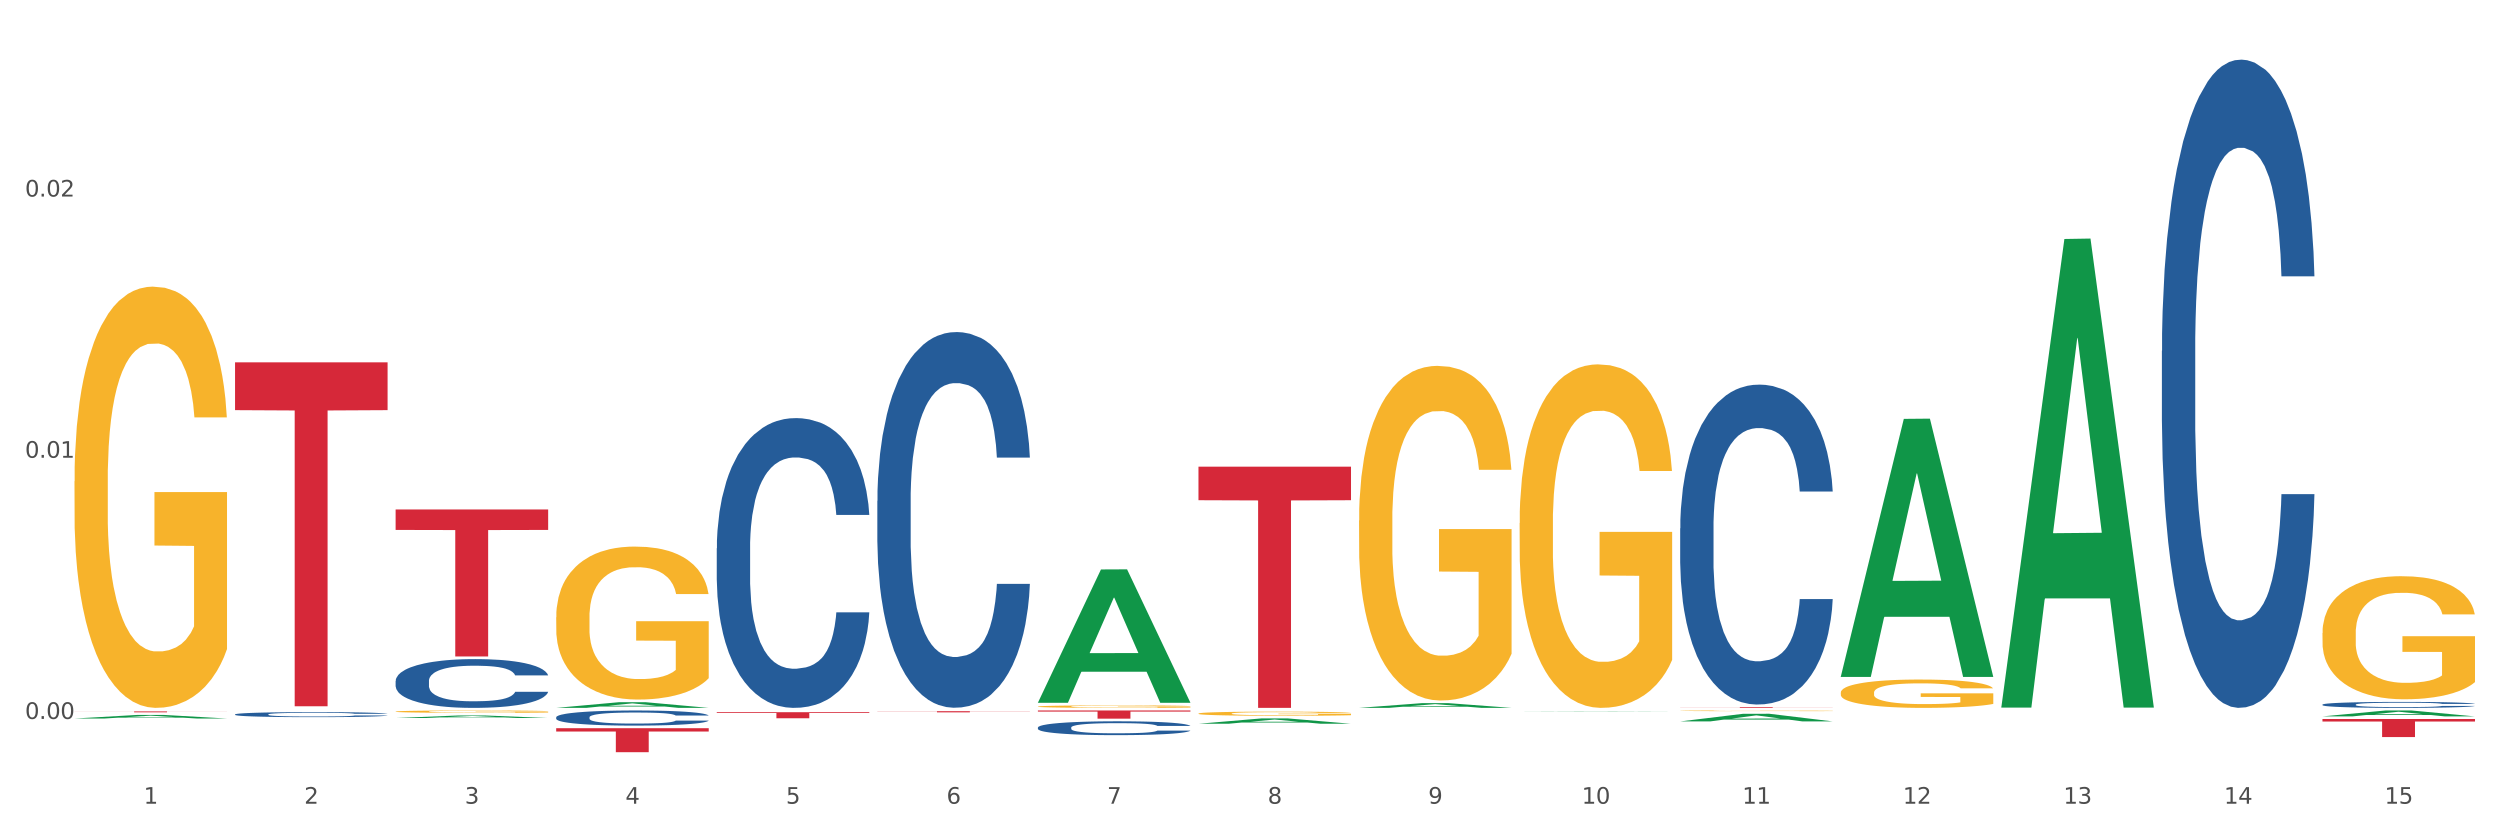 <?xml version="1.0" encoding="utf-8" standalone="no"?>
<!DOCTYPE svg PUBLIC "-//W3C//DTD SVG 1.1//EN"
  "http://www.w3.org/Graphics/SVG/1.1/DTD/svg11.dtd">
<svg xmlns:xlink="http://www.w3.org/1999/xlink" width="1080pt" height="360pt" viewBox="0 0 1080 360" xmlns="http://www.w3.org/2000/svg" version="1.1">
 <rect x="0" y="0" width="1080" height="360" fill="#333333" stroke="none"/>
 <defs>
  <style type="text/css">*{stroke-linejoin: round; stroke-linecap: butt}</style>
 </defs>
 <g id="figure_1">
  <g id="patch_1">
   <path d="M 0 360 
L 1080 360 
L 1080 0 
L 0 0 
z
" style="fill: #ffffff; stroke: #ffffff; stroke-linejoin: miter"/>
  </g>
  <g id="axes_1">
   <g id="matplotlib.axis_1">
    <g id="xtick_1">
     <g id="text_1">
      <!-- 1 -->
      <g style="fill: #4d4d4d" transform="translate(62.07 347.204) scale(0.096 -0.096)">
       <defs>
        <path id="DejaVuSans-31" d="M 794 531 
L 1825 531 
L 1825 4091 
L 703 3866 
L 703 4441 
L 1819 4666 
L 2450 4666 
L 2450 531 
L 3481 531 
L 3481 0 
L 794 0 
L 794 531 
z
" transform="scale(0.016)"/>
       </defs>
       <use xlink:href="#DejaVuSans-31"/>
      </g>
     </g>
    </g>
    <g id="xtick_2">
     <g id="text_2">
      <!-- 2 -->
      <g style="fill: #4d4d4d" transform="translate(131.436 347.204) scale(0.096 -0.096)">
       <defs>
        <path id="DejaVuSans-32" d="M 1228 531 
L 3431 531 
L 3431 0 
L 469 0 
L 469 531 
Q 828 903 1448 1529 
Q 2069 2156 2228 2338 
Q 2531 2678 2651 2914 
Q 2772 3150 2772 3378 
Q 2772 3750 2511 3984 
Q 2250 4219 1831 4219 
Q 1534 4219 1204 4116 
Q 875 4013 500 3803 
L 500 4441 
Q 881 4594 1212 4672 
Q 1544 4750 1819 4750 
Q 2544 4750 2975 4387 
Q 3406 4025 3406 3419 
Q 3406 3131 3298 2873 
Q 3191 2616 2906 2266 
Q 2828 2175 2409 1742 
Q 1991 1309 1228 531 
z
" transform="scale(0.016)"/>
       </defs>
       <use xlink:href="#DejaVuSans-32"/>
      </g>
     </g>
    </g>
    <g id="xtick_3">
     <g id="text_3">
      <!-- 3 -->
      <g style="fill: #4d4d4d" transform="translate(200.802 347.204) scale(0.096 -0.096)">
       <defs>
        <path id="DejaVuSans-33" d="M 2597 2516 
Q 3050 2419 3304 2112 
Q 3559 1806 3559 1356 
Q 3559 666 3084 287 
Q 2609 -91 1734 -91 
Q 1441 -91 1130 -33 
Q 819 25 488 141 
L 488 750 
Q 750 597 1062 519 
Q 1375 441 1716 441 
Q 2309 441 2620 675 
Q 2931 909 2931 1356 
Q 2931 1769 2642 2001 
Q 2353 2234 1838 2234 
L 1294 2234 
L 1294 2753 
L 1863 2753 
Q 2328 2753 2575 2939 
Q 2822 3125 2822 3475 
Q 2822 3834 2567 4026 
Q 2313 4219 1838 4219 
Q 1578 4219 1281 4162 
Q 984 4106 628 3988 
L 628 4550 
Q 988 4650 1302 4700 
Q 1616 4750 1894 4750 
Q 2613 4750 3031 4423 
Q 3450 4097 3450 3541 
Q 3450 3153 3228 2886 
Q 3006 2619 2597 2516 
z
" transform="scale(0.016)"/>
       </defs>
       <use xlink:href="#DejaVuSans-33"/>
      </g>
     </g>
    </g>
    <g id="xtick_4">
     <g id="text_4">
      <!-- 4 -->
      <g style="fill: #4d4d4d" transform="translate(270.169 347.204) scale(0.096 -0.096)">
       <defs>
        <path id="DejaVuSans-34" d="M 2419 4116 
L 825 1625 
L 2419 1625 
L 2419 4116 
z
M 2253 4666 
L 3047 4666 
L 3047 1625 
L 3713 1625 
L 3713 1100 
L 3047 1100 
L 3047 0 
L 2419 0 
L 2419 1100 
L 313 1100 
L 313 1709 
L 2253 4666 
z
" transform="scale(0.016)"/>
       </defs>
       <use xlink:href="#DejaVuSans-34"/>
      </g>
     </g>
    </g>
    <g id="xtick_5">
     <g id="text_5">
      <!-- 5 -->
      <g style="fill: #4d4d4d" transform="translate(339.535 347.204) scale(0.096 -0.096)">
       <defs>
        <path id="DejaVuSans-35" d="M 691 4666 
L 3169 4666 
L 3169 4134 
L 1269 4134 
L 1269 2991 
Q 1406 3038 1543 3061 
Q 1681 3084 1819 3084 
Q 2600 3084 3056 2656 
Q 3513 2228 3513 1497 
Q 3513 744 3044 326 
Q 2575 -91 1722 -91 
Q 1428 -91 1123 -41 
Q 819 9 494 109 
L 494 744 
Q 775 591 1075 516 
Q 1375 441 1709 441 
Q 2250 441 2565 725 
Q 2881 1009 2881 1497 
Q 2881 1984 2565 2268 
Q 2250 2553 1709 2553 
Q 1456 2553 1204 2497 
Q 953 2441 691 2322 
L 691 4666 
z
" transform="scale(0.016)"/>
       </defs>
       <use xlink:href="#DejaVuSans-35"/>
      </g>
     </g>
    </g>
    <g id="xtick_6">
     <g id="text_6">
      <!-- 6 -->
      <g style="fill: #4d4d4d" transform="translate(408.901 347.204) scale(0.096 -0.096)">
       <defs>
        <path id="DejaVuSans-36" d="M 2113 2584 
Q 1688 2584 1439 2293 
Q 1191 2003 1191 1497 
Q 1191 994 1439 701 
Q 1688 409 2113 409 
Q 2538 409 2786 701 
Q 3034 994 3034 1497 
Q 3034 2003 2786 2293 
Q 2538 2584 2113 2584 
z
M 3366 4563 
L 3366 3988 
Q 3128 4100 2886 4159 
Q 2644 4219 2406 4219 
Q 1781 4219 1451 3797 
Q 1122 3375 1075 2522 
Q 1259 2794 1537 2939 
Q 1816 3084 2150 3084 
Q 2853 3084 3261 2657 
Q 3669 2231 3669 1497 
Q 3669 778 3244 343 
Q 2819 -91 2113 -91 
Q 1303 -91 875 529 
Q 447 1150 447 2328 
Q 447 3434 972 4092 
Q 1497 4750 2381 4750 
Q 2619 4750 2861 4703 
Q 3103 4656 3366 4563 
z
" transform="scale(0.016)"/>
       </defs>
       <use xlink:href="#DejaVuSans-36"/>
      </g>
     </g>
    </g>
    <g id="xtick_7">
     <g id="text_7">
      <!-- 7 -->
      <g style="fill: #4d4d4d" transform="translate(478.267 347.204) scale(0.096 -0.096)">
       <defs>
        <path id="DejaVuSans-37" d="M 525 4666 
L 3525 4666 
L 3525 4397 
L 1831 0 
L 1172 0 
L 2766 4134 
L 525 4134 
L 525 4666 
z
" transform="scale(0.016)"/>
       </defs>
       <use xlink:href="#DejaVuSans-37"/>
      </g>
     </g>
    </g>
    <g id="xtick_8">
     <g id="text_8">
      <!-- 8 -->
      <g style="fill: #4d4d4d" transform="translate(547.634 347.204) scale(0.096 -0.096)">
       <defs>
        <path id="DejaVuSans-38" d="M 2034 2216 
Q 1584 2216 1326 1975 
Q 1069 1734 1069 1313 
Q 1069 891 1326 650 
Q 1584 409 2034 409 
Q 2484 409 2743 651 
Q 3003 894 3003 1313 
Q 3003 1734 2745 1975 
Q 2488 2216 2034 2216 
z
M 1403 2484 
Q 997 2584 770 2862 
Q 544 3141 544 3541 
Q 544 4100 942 4425 
Q 1341 4750 2034 4750 
Q 2731 4750 3128 4425 
Q 3525 4100 3525 3541 
Q 3525 3141 3298 2862 
Q 3072 2584 2669 2484 
Q 3125 2378 3379 2068 
Q 3634 1759 3634 1313 
Q 3634 634 3220 271 
Q 2806 -91 2034 -91 
Q 1263 -91 848 271 
Q 434 634 434 1313 
Q 434 1759 690 2068 
Q 947 2378 1403 2484 
z
M 1172 3481 
Q 1172 3119 1398 2916 
Q 1625 2713 2034 2713 
Q 2441 2713 2670 2916 
Q 2900 3119 2900 3481 
Q 2900 3844 2670 4047 
Q 2441 4250 2034 4250 
Q 1625 4250 1398 4047 
Q 1172 3844 1172 3481 
z
" transform="scale(0.016)"/>
       </defs>
       <use xlink:href="#DejaVuSans-38"/>
      </g>
     </g>
    </g>
    <g id="xtick_9">
     <g id="text_9">
      <!-- 9 -->
      <g style="fill: #4d4d4d" transform="translate(617 347.204) scale(0.096 -0.096)">
       <defs>
        <path id="DejaVuSans-39" d="M 703 97 
L 703 672 
Q 941 559 1184 500 
Q 1428 441 1663 441 
Q 2288 441 2617 861 
Q 2947 1281 2994 2138 
Q 2813 1869 2534 1725 
Q 2256 1581 1919 1581 
Q 1219 1581 811 2004 
Q 403 2428 403 3163 
Q 403 3881 828 4315 
Q 1253 4750 1959 4750 
Q 2769 4750 3195 4129 
Q 3622 3509 3622 2328 
Q 3622 1225 3098 567 
Q 2575 -91 1691 -91 
Q 1453 -91 1209 -44 
Q 966 3 703 97 
z
M 1959 2075 
Q 2384 2075 2632 2365 
Q 2881 2656 2881 3163 
Q 2881 3666 2632 3958 
Q 2384 4250 1959 4250 
Q 1534 4250 1286 3958 
Q 1038 3666 1038 3163 
Q 1038 2656 1286 2365 
Q 1534 2075 1959 2075 
z
" transform="scale(0.016)"/>
       </defs>
       <use xlink:href="#DejaVuSans-39"/>
      </g>
     </g>
    </g>
    <g id="xtick_10">
     <g id="text_10">
      <!-- 10 -->
      <g style="fill: #4d4d4d" transform="translate(683.312 347.204) scale(0.096 -0.096)">
       <defs>
        <path id="DejaVuSans-30" d="M 2034 4250 
Q 1547 4250 1301 3770 
Q 1056 3291 1056 2328 
Q 1056 1369 1301 889 
Q 1547 409 2034 409 
Q 2525 409 2770 889 
Q 3016 1369 3016 2328 
Q 3016 3291 2770 3770 
Q 2525 4250 2034 4250 
z
M 2034 4750 
Q 2819 4750 3233 4129 
Q 3647 3509 3647 2328 
Q 3647 1150 3233 529 
Q 2819 -91 2034 -91 
Q 1250 -91 836 529 
Q 422 1150 422 2328 
Q 422 3509 836 4129 
Q 1250 4750 2034 4750 
z
" transform="scale(0.016)"/>
       </defs>
       <use xlink:href="#DejaVuSans-31"/>
       <use xlink:href="#DejaVuSans-30" transform="translate(63.623 0)"/>
      </g>
     </g>
    </g>
    <g id="xtick_11">
     <g id="text_11">
      <!-- 11 -->
      <g style="fill: #4d4d4d" transform="translate(752.678 347.204) scale(0.096 -0.096)">
       <use xlink:href="#DejaVuSans-31"/>
       <use xlink:href="#DejaVuSans-31" transform="translate(63.623 0)"/>
      </g>
     </g>
    </g>
    <g id="xtick_12">
     <g id="text_12">
      <!-- 12 -->
      <g style="fill: #4d4d4d" transform="translate(822.044 347.204) scale(0.096 -0.096)">
       <use xlink:href="#DejaVuSans-31"/>
       <use xlink:href="#DejaVuSans-32" transform="translate(63.623 0)"/>
      </g>
     </g>
    </g>
    <g id="xtick_13">
     <g id="text_13">
      <!-- 13 -->
      <g style="fill: #4d4d4d" transform="translate(891.411 347.204) scale(0.096 -0.096)">
       <use xlink:href="#DejaVuSans-31"/>
       <use xlink:href="#DejaVuSans-33" transform="translate(63.623 0)"/>
      </g>
     </g>
    </g>
    <g id="xtick_14">
     <g id="text_14">
      <!-- 14 -->
      <g style="fill: #4d4d4d" transform="translate(960.777 347.204) scale(0.096 -0.096)">
       <use xlink:href="#DejaVuSans-31"/>
       <use xlink:href="#DejaVuSans-34" transform="translate(63.623 0)"/>
      </g>
     </g>
    </g>
    <g id="xtick_15">
     <g id="text_15">
      <!-- 15 -->
      <g style="fill: #4d4d4d" transform="translate(1030.143 347.204) scale(0.096 -0.096)">
       <use xlink:href="#DejaVuSans-31"/>
       <use xlink:href="#DejaVuSans-35" transform="translate(63.623 0)"/>
      </g>
     </g>
    </g>
    <g id="xtick_16"/>
    <g id="xtick_17"/>
    <g id="xtick_18"/>
    <g id="xtick_19"/>
    <g id="xtick_20"/>
    <g id="xtick_21"/>
    <g id="xtick_22"/>
    <g id="xtick_23"/>
    <g id="xtick_24"/>
    <g id="xtick_25"/>
    <g id="xtick_26"/>
    <g id="xtick_27"/>
    <g id="xtick_28"/>
    <g id="xtick_29"/>
   </g>
   <g id="matplotlib.axis_2">
    <g id="ytick_1">
     <g id="text_16">
      <!-- 0.00 -->
      <g style="fill: #4d4d4d" transform="translate(10.8 310.576) scale(0.096 -0.096)">
       <defs>
        <path id="DejaVuSans-2e" d="M 684 794 
L 1344 794 
L 1344 0 
L 684 0 
L 684 794 
z
" transform="scale(0.016)"/>
       </defs>
       <use xlink:href="#DejaVuSans-30"/>
       <use xlink:href="#DejaVuSans-2e" transform="translate(63.623 0)"/>
       <use xlink:href="#DejaVuSans-30" transform="translate(95.41 0)"/>
       <use xlink:href="#DejaVuSans-30" transform="translate(159.033 0)"/>
      </g>
     </g>
    </g>
    <g id="ytick_2">
     <g id="text_17">
      <!-- 0.01 -->
      <g style="fill: #4d4d4d" transform="translate(10.8 197.744) scale(0.096 -0.096)">
       <use xlink:href="#DejaVuSans-30"/>
       <use xlink:href="#DejaVuSans-2e" transform="translate(63.623 0)"/>
       <use xlink:href="#DejaVuSans-30" transform="translate(95.41 0)"/>
       <use xlink:href="#DejaVuSans-31" transform="translate(159.033 0)"/>
      </g>
     </g>
    </g>
    <g id="ytick_3">
     <g id="text_18">
      <!-- 0.02 -->
      <g style="fill: #4d4d4d" transform="translate(10.8 84.913) scale(0.096 -0.096)">
       <use xlink:href="#DejaVuSans-30"/>
       <use xlink:href="#DejaVuSans-2e" transform="translate(63.623 0)"/>
       <use xlink:href="#DejaVuSans-30" transform="translate(95.41 0)"/>
       <use xlink:href="#DejaVuSans-32" transform="translate(159.033 0)"/>
      </g>
     </g>
    </g>
    <g id="ytick_4"/>
    <g id="ytick_5"/>
    <g id="ytick_6"/>
   </g>
   <g id="PolyCollection_1">
    <path d="M 32.175 310.398 
L 32.243 310.397 
L 59.417 308.843 
L 70.695 308.842 
L 98.073 310.401 
L 85.029 310.401 
L 79.119 310.038 
L 51.061 310.038 
L 50.857 310.044 
L 45.151 310.401 
L 32.175 310.401 
L 32.175 310.398 
L 54.594 309.821 
L 75.586 309.82 
L 65.192 309.174 
L 65.056 309.171 
L 64.92 309.176 
L 54.526 309.82 
L 54.594 309.821 
L 32.175 310.398 
z
" clip-path="url(#pe82d65cfbe)" style="fill: #109648"/>
    <path d="M 32.175 207.913 
L 32.253 207.747 
L 32.253 201.764 
L 32.408 196.612 
L 33.186 184.147 
L 34.353 173.843 
L 35.209 168.358 
L 36.065 163.871 
L 37.076 159.384 
L 38.321 154.73 
L 40.578 147.916 
L 41.978 144.426 
L 43.69 140.769 
L 46.802 135.451 
L 49.058 132.46 
L 51.392 129.967 
L 55.204 126.975 
L 57.694 125.645 
L 60.339 124.648 
L 63.529 123.983 
L 65.941 123.817 
L 71.231 124.316 
L 75.744 125.812 
L 77.922 126.975 
L 80.723 128.969 
L 82.201 130.299 
L 84.613 132.958 
L 87.103 136.448 
L 88.815 139.44 
L 91.382 145.091 
L 93.327 150.741 
L 95.116 157.722 
L 96.05 162.541 
L 96.75 167.029 
L 97.373 172.181 
L 97.995 180.325 
L 83.991 180.325 
L 83.446 174.508 
L 82.59 169.023 
L 81.346 163.705 
L 80.256 160.381 
L 78.389 156.226 
L 76.677 153.567 
L 74.888 151.572 
L 72.71 149.91 
L 70.998 149.079 
L 68.586 148.415 
L 63.84 148.581 
L 60.65 149.91 
L 58.472 151.572 
L 57.071 153.068 
L 55.827 154.73 
L 54.426 157.057 
L 52.792 160.547 
L 51.625 163.705 
L 50.458 167.694 
L 49.525 171.682 
L 48.669 176.336 
L 47.969 181.322 
L 47.424 186.474 
L 46.957 192.789 
L 46.568 203.26 
L 46.568 226.029 
L 46.724 231.181 
L 47.113 237.995 
L 47.58 243.147 
L 48.358 249.297 
L 49.058 253.452 
L 50.381 259.435 
L 51.859 264.421 
L 53.026 267.579 
L 54.193 270.238 
L 56.216 273.894 
L 58.472 276.886 
L 60.417 278.714 
L 63.062 280.376 
L 64.852 281.041 
L 66.408 281.373 
L 70.22 281.373 
L 72.943 280.874 
L 75.977 279.711 
L 78.311 278.215 
L 80.256 276.387 
L 82.435 273.396 
L 83.835 270.57 
L 83.835 235.835 
L 66.719 235.669 
L 66.719 212.567 
L 98.073 212.567 
L 98.073 280.376 
L 96.75 283.866 
L 95.272 287.024 
L 93.716 289.849 
L 91.382 293.339 
L 88.581 296.663 
L 86.091 298.99 
L 83.446 300.984 
L 80.334 302.813 
L 76.288 304.475 
L 73.799 305.139 
L 70.687 305.638 
L 67.03 305.804 
L 63.84 305.472 
L 60.728 304.641 
L 57.461 303.145 
L 54.271 300.984 
L 51.859 298.824 
L 49.447 296.165 
L 46.879 292.674 
L 44.857 289.351 
L 43.301 286.359 
L 41.589 282.536 
L 39.722 277.55 
L 38.321 273.063 
L 37.076 268.41 
L 35.754 262.426 
L 34.82 257.274 
L 33.887 250.793 
L 33.342 245.973 
L 32.72 238.494 
L 32.253 228.023 
L 32.175 207.913 
z
" clip-path="url(#pe82d65cfbe)" style="fill: #f7b32b"/>
    <path d="M 448.372 306.929 
L 514.27 306.929 
L 514.27 307.421 
L 488.348 307.425 
L 488.348 310.473 
L 474.138 310.473 
L 474.138 307.425 
L 448.372 307.421 
L 448.372 306.932 
L 448.372 306.929 
z
" clip-path="url(#pe82d65cfbe)" style="fill: #d62839"/>
    <path d="M 379.006 307.237 
L 444.904 307.237 
L 444.904 307.307 
L 418.982 307.307 
L 418.982 307.737 
L 404.772 307.737 
L 404.772 307.307 
L 379.006 307.307 
L 379.006 307.238 
L 379.006 307.237 
z
" clip-path="url(#pe82d65cfbe)" style="fill: #d62839"/>
    <path d="M 309.64 307.656 
L 375.538 307.656 
L 375.538 308.023 
L 349.616 308.026 
L 349.616 310.296 
L 335.406 310.296 
L 335.406 308.026 
L 309.64 308.023 
L 309.64 307.659 
L 309.64 307.656 
z
" clip-path="url(#pe82d65cfbe)" style="fill: #d62839"/>
    <path d="M 240.274 314.586 
L 306.172 314.586 
L 306.172 316.026 
L 280.25 316.036 
L 280.25 324.95 
L 266.039 324.95 
L 266.039 316.036 
L 240.274 316.026 
L 240.274 314.596 
L 240.274 314.586 
z
" clip-path="url(#pe82d65cfbe)" style="fill: #d62839"/>
    <path d="M 170.907 220.102 
L 236.805 220.102 
L 236.805 228.927 
L 210.883 228.987 
L 210.883 283.606 
L 196.673 283.606 
L 196.673 228.987 
L 170.907 228.927 
L 170.907 220.162 
L 170.907 220.102 
z
" clip-path="url(#pe82d65cfbe)" style="fill: #d62839"/>
    <path d="M 101.541 156.535 
L 167.439 156.535 
L 167.439 177.181 
L 141.517 177.321 
L 141.517 305.103 
L 127.307 305.103 
L 127.307 177.321 
L 101.541 177.181 
L 101.541 156.675 
L 101.541 156.535 
z
" clip-path="url(#pe82d65cfbe)" style="fill: #d62839"/>
    <path d="M 32.175 307.311 
L 98.073 307.311 
L 98.073 307.367 
L 72.151 307.367 
L 72.151 307.717 
L 57.941 307.717 
L 57.941 307.367 
L 32.175 307.367 
L 32.175 307.311 
L 32.175 307.311 
z
" clip-path="url(#pe82d65cfbe)" style="fill: #d62839"/>
    <path d="M 101.541 308.613 
L 101.619 308.611 
L 101.619 308.556 
L 101.853 308.48 
L 102.71 308.341 
L 103.8 308.235 
L 105.67 308.111 
L 106.682 308.06 
L 108.006 308.002 
L 110.733 307.908 
L 113.848 307.829 
L 116.029 307.785 
L 117.665 307.757 
L 121.326 307.707 
L 123.429 307.685 
L 125.61 307.667 
L 127.48 307.655 
L 130.595 307.641 
L 133.088 307.635 
L 135.97 307.633 
L 138.385 307.635 
L 141.578 307.643 
L 146.252 307.667 
L 148.044 307.681 
L 150.458 307.705 
L 152.951 307.737 
L 154.976 307.769 
L 157.313 307.815 
L 159.728 307.874 
L 162.064 307.95 
L 163.7 308.02 
L 165.024 308.094 
L 166.193 308.183 
L 167.05 308.281 
L 167.439 308.362 
L 153.185 308.362 
L 152.795 308.289 
L 152.016 308.209 
L 151.237 308.155 
L 150.38 308.111 
L 149.056 308.062 
L 147.888 308.03 
L 145.941 307.992 
L 144.149 307.968 
L 142.669 307.954 
L 140.877 307.942 
L 137.061 307.93 
L 134.334 307.93 
L 132.621 307.934 
L 130.518 307.944 
L 128.726 307.958 
L 126.623 307.982 
L 124.987 308.008 
L 123.351 308.042 
L 122.417 308.066 
L 121.015 308.109 
L 120.08 308.145 
L 118.834 308.207 
L 118.133 308.251 
L 116.886 308.364 
L 116.341 308.448 
L 116.107 308.506 
L 115.952 308.57 
L 115.952 308.88 
L 116.419 309.02 
L 116.808 309.079 
L 117.431 309.147 
L 118.6 309.235 
L 120.314 309.32 
L 122.105 309.382 
L 123.585 309.42 
L 124.987 309.448 
L 126.389 309.47 
L 128.103 309.49 
L 129.505 309.502 
L 131.608 309.514 
L 134.101 309.52 
L 136.048 309.52 
L 140.021 309.51 
L 141.812 309.5 
L 143.526 309.486 
L 145.395 309.464 
L 146.875 309.44 
L 147.732 309.422 
L 149.134 309.384 
L 150.225 309.344 
L 151.159 309.299 
L 151.783 309.259 
L 152.484 309.199 
L 153.029 309.131 
L 153.185 309.095 
L 167.439 309.095 
L 167.128 309.167 
L 166.582 309.237 
L 165.492 309.33 
L 164.635 309.384 
L 163.311 309.45 
L 161.909 309.506 
L 159.961 309.567 
L 158.17 309.613 
L 156.3 309.653 
L 154.275 309.689 
L 150.614 309.739 
L 149.29 309.753 
L 146.486 309.777 
L 144.305 309.791 
L 141.111 309.804 
L 137.84 309.812 
L 134.412 309.814 
L 131.374 309.81 
L 128.025 309.799 
L 125.922 309.787 
L 123.585 309.769 
L 120.859 309.741 
L 118.288 309.707 
L 115.874 309.667 
L 113.615 309.621 
L 111.512 309.569 
L 108.785 309.484 
L 106.76 309.4 
L 105.28 309.322 
L 104.267 309.257 
L 103.255 309.173 
L 102.71 309.115 
L 101.853 308.976 
L 101.541 308.846 
L 101.541 308.613 
z
" clip-path="url(#pe82d65cfbe)" style="fill: #255c99"/>
    <path d="M 170.907 294.199 
L 170.985 294.18 
L 170.985 293.641 
L 171.219 292.91 
L 172.076 291.563 
L 173.166 290.543 
L 175.036 289.349 
L 176.048 288.849 
L 177.373 288.291 
L 180.099 287.386 
L 183.215 286.616 
L 185.396 286.193 
L 187.031 285.924 
L 190.692 285.442 
L 192.796 285.231 
L 194.977 285.058 
L 196.846 284.942 
L 199.962 284.807 
L 202.454 284.75 
L 205.336 284.73 
L 207.751 284.75 
L 210.945 284.827 
L 215.618 285.058 
L 217.41 285.192 
L 219.825 285.423 
L 222.317 285.731 
L 224.342 286.039 
L 226.679 286.482 
L 229.094 287.059 
L 231.431 287.79 
L 233.066 288.464 
L 234.391 289.176 
L 235.559 290.042 
L 236.416 290.985 
L 236.805 291.774 
L 222.551 291.774 
L 222.161 291.062 
L 221.382 290.292 
L 220.604 289.773 
L 219.747 289.349 
L 218.422 288.868 
L 217.254 288.56 
L 215.307 288.195 
L 213.515 287.964 
L 212.035 287.829 
L 210.244 287.713 
L 206.427 287.598 
L 203.701 287.598 
L 201.987 287.636 
L 199.884 287.733 
L 198.092 287.867 
L 195.989 288.098 
L 194.353 288.349 
L 192.718 288.676 
L 191.783 288.907 
L 190.381 289.33 
L 189.446 289.676 
L 188.2 290.273 
L 187.499 290.696 
L 186.252 291.793 
L 185.707 292.602 
L 185.474 293.16 
L 185.318 293.776 
L 185.318 296.778 
L 185.785 298.125 
L 186.175 298.703 
L 186.798 299.357 
L 187.966 300.204 
L 189.68 301.031 
L 191.471 301.628 
L 192.951 301.994 
L 194.353 302.263 
L 195.755 302.475 
L 197.469 302.667 
L 198.871 302.783 
L 200.974 302.898 
L 203.467 302.956 
L 205.414 302.956 
L 209.387 302.86 
L 211.178 302.763 
L 212.892 302.629 
L 214.761 302.417 
L 216.241 302.186 
L 217.098 302.013 
L 218.5 301.647 
L 219.591 301.262 
L 220.526 300.82 
L 221.149 300.435 
L 221.85 299.857 
L 222.395 299.203 
L 222.551 298.857 
L 236.805 298.857 
L 236.494 299.549 
L 235.949 300.223 
L 234.858 301.128 
L 234.001 301.647 
L 232.677 302.282 
L 231.275 302.821 
L 229.328 303.418 
L 227.536 303.86 
L 225.667 304.245 
L 223.641 304.592 
L 219.98 305.073 
L 218.656 305.208 
L 215.852 305.438 
L 213.671 305.573 
L 210.477 305.708 
L 207.206 305.785 
L 203.779 305.804 
L 200.741 305.766 
L 197.391 305.65 
L 195.288 305.535 
L 192.951 305.362 
L 190.225 305.092 
L 187.655 304.765 
L 185.24 304.38 
L 182.981 303.937 
L 180.878 303.437 
L 178.152 302.609 
L 176.126 301.801 
L 174.646 301.051 
L 173.634 300.415 
L 172.621 299.607 
L 172.076 299.049 
L 171.219 297.702 
L 170.907 296.451 
L 170.907 294.199 
z
" clip-path="url(#pe82d65cfbe)" style="fill: #255c99"/>
    <path d="M 240.274 309.864 
L 240.352 309.858 
L 240.352 309.691 
L 240.585 309.464 
L 241.442 309.047 
L 242.533 308.731 
L 244.402 308.361 
L 245.415 308.206 
L 246.739 308.033 
L 249.465 307.752 
L 252.581 307.514 
L 254.762 307.382 
L 256.398 307.299 
L 260.059 307.15 
L 262.162 307.084 
L 264.343 307.03 
L 266.212 306.994 
L 269.328 306.953 
L 271.821 306.935 
L 274.703 306.929 
L 277.117 306.935 
L 280.311 306.959 
L 284.985 307.03 
L 286.776 307.072 
L 289.191 307.144 
L 291.683 307.239 
L 293.709 307.335 
L 296.045 307.472 
L 298.46 307.651 
L 300.797 307.877 
L 302.433 308.086 
L 303.757 308.307 
L 304.925 308.575 
L 305.782 308.868 
L 306.172 309.112 
L 291.917 309.112 
L 291.528 308.892 
L 290.749 308.653 
L 289.97 308.492 
L 289.113 308.361 
L 287.789 308.212 
L 286.62 308.116 
L 284.673 308.003 
L 282.881 307.931 
L 281.401 307.889 
L 279.61 307.854 
L 275.793 307.818 
L 273.067 307.818 
L 271.353 307.83 
L 269.25 307.86 
L 267.458 307.901 
L 265.355 307.973 
L 263.72 308.05 
L 262.084 308.152 
L 261.149 308.223 
L 259.747 308.355 
L 258.812 308.462 
L 257.566 308.647 
L 256.865 308.778 
L 255.619 309.118 
L 255.073 309.369 
L 254.84 309.542 
L 254.684 309.733 
L 254.684 310.664 
L 255.151 311.081 
L 255.541 311.26 
L 256.164 311.463 
L 257.332 311.726 
L 259.046 311.982 
L 260.838 312.167 
L 262.318 312.28 
L 263.72 312.364 
L 265.122 312.43 
L 266.835 312.489 
L 268.237 312.525 
L 270.341 312.561 
L 272.833 312.579 
L 274.78 312.579 
L 278.753 312.549 
L 280.545 312.519 
L 282.258 312.477 
L 284.128 312.412 
L 285.608 312.34 
L 286.465 312.286 
L 287.867 312.173 
L 288.957 312.054 
L 289.892 311.916 
L 290.515 311.797 
L 291.216 311.618 
L 291.761 311.415 
L 291.917 311.308 
L 306.172 311.308 
L 305.86 311.523 
L 305.315 311.732 
L 304.224 312.012 
L 303.367 312.173 
L 302.043 312.37 
L 300.641 312.537 
L 298.694 312.722 
L 296.902 312.859 
L 295.033 312.978 
L 293.008 313.086 
L 289.347 313.235 
L 288.022 313.277 
L 285.218 313.348 
L 283.037 313.39 
L 279.844 313.432 
L 276.572 313.456 
L 273.145 313.462 
L 270.107 313.45 
L 266.757 313.414 
L 264.654 313.378 
L 262.318 313.324 
L 259.591 313.241 
L 257.021 313.139 
L 254.606 313.02 
L 252.347 312.883 
L 250.244 312.728 
L 247.518 312.471 
L 245.493 312.221 
L 244.013 311.988 
L 243 311.791 
L 241.987 311.541 
L 241.442 311.368 
L 240.585 310.95 
L 240.274 310.562 
L 240.274 309.864 
z
" clip-path="url(#pe82d65cfbe)" style="fill: #255c99"/>
    <path d="M 309.64 236.865 
L 309.718 236.751 
L 309.718 233.55 
L 309.951 229.206 
L 310.808 221.203 
L 311.899 215.143 
L 313.768 208.055 
L 314.781 205.083 
L 316.105 201.767 
L 318.831 196.394 
L 321.947 191.821 
L 324.128 189.306 
L 325.764 187.705 
L 329.425 184.847 
L 331.528 183.589 
L 333.709 182.56 
L 335.578 181.874 
L 338.694 181.074 
L 341.187 180.731 
L 344.069 180.617 
L 346.484 180.731 
L 349.677 181.189 
L 354.351 182.56 
L 356.142 183.361 
L 358.557 184.733 
L 361.05 186.562 
L 363.075 188.391 
L 365.412 191.021 
L 367.826 194.45 
L 370.163 198.795 
L 371.799 202.796 
L 373.123 207.026 
L 374.291 212.171 
L 375.148 217.773 
L 375.538 222.46 
L 361.283 222.46 
L 360.894 218.23 
L 360.115 213.657 
L 359.336 210.57 
L 358.479 208.055 
L 357.155 205.197 
L 355.987 203.368 
L 354.039 201.196 
L 352.248 199.824 
L 350.768 199.023 
L 348.976 198.337 
L 345.159 197.651 
L 342.433 197.651 
L 340.719 197.88 
L 338.616 198.452 
L 336.825 199.252 
L 334.722 200.624 
L 333.086 202.11 
L 331.45 204.054 
L 330.515 205.426 
L 329.113 207.941 
L 328.179 209.999 
L 326.932 213.543 
L 326.231 216.058 
L 324.985 222.575 
L 324.44 227.376 
L 324.206 230.692 
L 324.05 234.35 
L 324.05 252.185 
L 324.518 260.188 
L 324.907 263.618 
L 325.53 267.505 
L 326.699 272.535 
L 328.412 277.451 
L 330.204 280.995 
L 331.684 283.168 
L 333.086 284.768 
L 334.488 286.026 
L 336.202 287.169 
L 337.604 287.855 
L 339.707 288.541 
L 342.199 288.884 
L 344.147 288.884 
L 348.119 288.312 
L 349.911 287.741 
L 351.624 286.94 
L 353.494 285.683 
L 354.974 284.311 
L 355.831 283.282 
L 357.233 281.11 
L 358.323 278.823 
L 359.258 276.194 
L 359.881 273.907 
L 360.582 270.477 
L 361.127 266.59 
L 361.283 264.532 
L 375.538 264.532 
L 375.226 268.648 
L 374.681 272.65 
L 373.59 278.023 
L 372.734 281.11 
L 371.409 284.882 
L 370.007 288.084 
L 368.06 291.628 
L 366.268 294.257 
L 364.399 296.544 
L 362.374 298.602 
L 358.713 301.46 
L 357.389 302.26 
L 354.584 303.632 
L 352.403 304.432 
L 349.21 305.233 
L 345.938 305.69 
L 342.511 305.804 
L 339.473 305.575 
L 336.124 304.89 
L 334.021 304.204 
L 331.684 303.175 
L 328.957 301.574 
L 326.387 299.631 
L 323.972 297.344 
L 321.713 294.715 
L 319.61 291.742 
L 316.884 286.826 
L 314.859 282.024 
L 313.379 277.566 
L 312.366 273.793 
L 311.354 268.991 
L 310.808 265.676 
L 309.951 257.673 
L 309.64 250.242 
L 309.64 236.865 
z
" clip-path="url(#pe82d65cfbe)" style="fill: #255c99"/>
    <path d="M 725.837 305.486 
L 791.735 305.486 
L 791.735 305.53 
L 765.813 305.531 
L 765.813 305.804 
L 751.603 305.804 
L 751.603 305.531 
L 725.837 305.53 
L 725.837 305.487 
L 725.837 305.486 
z
" clip-path="url(#pe82d65cfbe)" style="fill: #d62839"/>
    <path d="M 379.006 216.371 
L 379.084 216.222 
L 379.084 212.072 
L 379.318 206.44 
L 380.175 196.064 
L 381.265 188.209 
L 383.134 179.019 
L 384.147 175.165 
L 385.471 170.867 
L 388.198 163.9 
L 391.313 157.972 
L 393.494 154.711 
L 395.13 152.636 
L 398.791 148.93 
L 400.894 147.3 
L 403.075 145.966 
L 404.945 145.076 
L 408.06 144.039 
L 410.553 143.594 
L 413.435 143.446 
L 415.85 143.594 
L 419.043 144.187 
L 423.717 145.966 
L 425.509 147.003 
L 427.923 148.782 
L 430.416 151.153 
L 432.441 153.525 
L 434.778 156.934 
L 437.193 161.381 
L 439.529 167.013 
L 441.165 172.201 
L 442.489 177.685 
L 443.658 184.355 
L 444.515 191.618 
L 444.904 197.695 
L 430.65 197.695 
L 430.26 192.211 
L 429.481 186.282 
L 428.702 182.28 
L 427.845 179.019 
L 426.521 175.313 
L 425.353 172.942 
L 423.405 170.126 
L 421.614 168.347 
L 420.134 167.309 
L 418.342 166.42 
L 414.526 165.531 
L 411.799 165.531 
L 410.086 165.827 
L 407.982 166.568 
L 406.191 167.606 
L 404.088 169.385 
L 402.452 171.311 
L 400.816 173.831 
L 399.882 175.61 
L 398.479 178.871 
L 397.545 181.539 
L 396.298 186.134 
L 395.597 189.394 
L 394.351 197.843 
L 393.806 204.068 
L 393.572 208.367 
L 393.416 213.11 
L 393.416 236.232 
L 393.884 246.608 
L 394.273 251.054 
L 394.896 256.094 
L 396.065 262.616 
L 397.778 268.989 
L 399.57 273.584 
L 401.05 276.4 
L 402.452 278.475 
L 403.854 280.106 
L 405.568 281.588 
L 406.97 282.477 
L 409.073 283.366 
L 411.566 283.811 
L 413.513 283.811 
L 417.485 283.07 
L 419.277 282.329 
L 420.991 281.291 
L 422.86 279.661 
L 424.34 277.882 
L 425.197 276.548 
L 426.599 273.732 
L 427.69 270.768 
L 428.624 267.359 
L 429.247 264.394 
L 429.948 259.948 
L 430.494 254.908 
L 430.65 252.24 
L 444.904 252.24 
L 444.592 257.576 
L 444.047 262.764 
L 442.957 269.73 
L 442.1 273.732 
L 440.776 278.623 
L 439.374 282.774 
L 437.426 287.368 
L 435.635 290.778 
L 433.765 293.742 
L 431.74 296.41 
L 428.079 300.115 
L 426.755 301.153 
L 423.951 302.932 
L 421.77 303.969 
L 418.576 305.007 
L 415.304 305.6 
L 411.877 305.748 
L 408.839 305.451 
L 405.49 304.562 
L 403.387 303.673 
L 401.05 302.339 
L 398.324 300.264 
L 395.753 297.744 
L 393.339 294.78 
L 391.08 291.37 
L 388.976 287.517 
L 386.25 281.143 
L 384.225 274.918 
L 382.745 269.137 
L 381.732 264.246 
L 380.72 258.021 
L 380.175 253.722 
L 379.318 243.347 
L 379.006 233.712 
L 379.006 216.371 
z
" clip-path="url(#pe82d65cfbe)" style="fill: #255c99"/>
    <path d="M 725.837 228.253 
L 725.915 228.127 
L 725.915 224.593 
L 726.149 219.796 
L 727.006 210.961 
L 728.096 204.272 
L 729.966 196.446 
L 730.978 193.165 
L 732.302 189.504 
L 735.029 183.572 
L 738.144 178.523 
L 740.325 175.747 
L 741.961 173.98 
L 745.622 170.824 
L 747.725 169.436 
L 749.906 168.3 
L 751.776 167.543 
L 754.891 166.659 
L 757.384 166.28 
L 760.266 166.154 
L 762.681 166.28 
L 765.874 166.785 
L 770.548 168.3 
L 772.34 169.183 
L 774.754 170.698 
L 777.247 172.717 
L 779.272 174.737 
L 781.609 177.64 
L 784.024 181.426 
L 786.36 186.223 
L 787.996 190.64 
L 789.32 195.31 
L 790.489 200.99 
L 791.346 207.175 
L 791.735 212.349 
L 777.481 212.349 
L 777.091 207.679 
L 776.312 202.631 
L 775.533 199.223 
L 774.676 196.446 
L 773.352 193.291 
L 772.184 191.271 
L 770.237 188.873 
L 768.445 187.359 
L 766.965 186.475 
L 765.173 185.718 
L 761.357 184.96 
L 758.63 184.96 
L 756.917 185.213 
L 754.814 185.844 
L 753.022 186.727 
L 750.919 188.242 
L 749.283 189.883 
L 747.647 192.029 
L 746.713 193.543 
L 745.311 196.32 
L 744.376 198.592 
L 743.13 202.505 
L 742.429 205.281 
L 741.182 212.476 
L 740.637 217.777 
L 740.403 221.437 
L 740.248 225.476 
L 740.248 245.166 
L 740.715 254.001 
L 741.104 257.788 
L 741.727 262.079 
L 742.896 267.632 
L 744.61 273.06 
L 746.401 276.972 
L 747.881 279.371 
L 749.283 281.138 
L 750.685 282.526 
L 752.399 283.788 
L 753.801 284.546 
L 755.904 285.303 
L 758.397 285.681 
L 760.344 285.681 
L 764.317 285.05 
L 766.108 284.419 
L 767.822 283.536 
L 769.691 282.147 
L 771.171 280.633 
L 772.028 279.497 
L 773.43 277.099 
L 774.521 274.574 
L 775.455 271.671 
L 776.079 269.147 
L 776.78 265.361 
L 777.325 261.069 
L 777.481 258.797 
L 791.735 258.797 
L 791.424 263.341 
L 790.878 267.759 
L 789.788 273.691 
L 788.931 277.099 
L 787.607 281.264 
L 786.205 284.798 
L 784.257 288.711 
L 782.466 291.614 
L 780.596 294.138 
L 778.571 296.41 
L 774.91 299.565 
L 773.586 300.449 
L 770.782 301.963 
L 768.601 302.847 
L 765.407 303.73 
L 762.136 304.235 
L 758.708 304.362 
L 755.67 304.109 
L 752.321 303.352 
L 750.218 302.595 
L 747.881 301.459 
L 745.155 299.692 
L 742.584 297.546 
L 740.17 295.021 
L 737.911 292.119 
L 735.808 288.837 
L 733.081 283.41 
L 731.056 278.108 
L 729.576 273.186 
L 728.563 269.021 
L 727.551 263.72 
L 727.006 260.059 
L 726.149 251.224 
L 725.837 243.02 
L 725.837 228.253 
z
" clip-path="url(#pe82d65cfbe)" style="fill: #255c99"/>
    <path d="M 933.936 151.588 
L 934.014 151.332 
L 934.014 144.171 
L 934.247 134.453 
L 935.104 116.55 
L 936.195 102.996 
L 938.064 87.139 
L 939.077 80.49 
L 940.401 73.073 
L 943.127 61.053 
L 946.243 50.823 
L 948.424 45.196 
L 950.06 41.616 
L 953.721 35.222 
L 955.824 32.409 
L 958.005 30.107 
L 959.874 28.573 
L 962.99 26.782 
L 965.483 26.015 
L 968.365 25.759 
L 970.779 26.015 
L 973.973 27.038 
L 978.647 30.107 
L 980.438 31.897 
L 982.853 34.966 
L 985.346 39.058 
L 987.371 43.15 
L 989.708 49.033 
L 992.122 56.705 
L 994.459 66.424 
L 996.095 75.375 
L 997.419 84.837 
L 998.587 96.346 
L 999.444 108.878 
L 999.834 119.363 
L 985.579 119.363 
L 985.19 109.901 
L 984.411 99.671 
L 983.632 92.766 
L 982.775 87.139 
L 981.451 80.745 
L 980.283 76.653 
L 978.335 71.794 
L 976.544 68.725 
L 975.064 66.935 
L 973.272 65.401 
L 969.455 63.866 
L 966.729 63.866 
L 965.015 64.378 
L 962.912 65.656 
L 961.121 67.447 
L 959.018 70.515 
L 957.382 73.84 
L 955.746 78.188 
L 954.811 81.257 
L 953.409 86.883 
L 952.475 91.487 
L 951.228 99.415 
L 950.527 105.042 
L 949.281 119.619 
L 948.736 130.361 
L 948.502 137.777 
L 948.346 145.961 
L 948.346 185.858 
L 948.814 203.76 
L 949.203 211.433 
L 949.826 220.128 
L 950.995 231.381 
L 952.708 242.379 
L 954.5 250.307 
L 955.98 255.166 
L 957.382 258.746 
L 958.784 261.56 
L 960.498 264.117 
L 961.9 265.652 
L 964.003 267.186 
L 966.495 267.953 
L 968.443 267.953 
L 972.415 266.675 
L 974.207 265.396 
L 975.92 263.606 
L 977.79 260.792 
L 979.27 257.723 
L 980.127 255.422 
L 981.529 250.562 
L 982.619 245.447 
L 983.554 239.565 
L 984.177 234.45 
L 984.878 226.778 
L 985.423 218.082 
L 985.579 213.479 
L 999.834 213.479 
L 999.522 222.686 
L 998.977 231.637 
L 997.886 243.657 
L 997.03 250.562 
L 995.705 259.002 
L 994.303 266.163 
L 992.356 274.091 
L 990.564 279.974 
L 988.695 285.089 
L 986.67 289.692 
L 983.009 296.086 
L 981.685 297.876 
L 978.88 300.945 
L 976.699 302.735 
L 973.506 304.525 
L 970.234 305.548 
L 966.807 305.804 
L 963.769 305.293 
L 960.42 303.758 
L 958.317 302.224 
L 955.98 299.922 
L 953.253 296.341 
L 950.683 291.994 
L 948.268 286.879 
L 946.009 280.997 
L 943.906 274.347 
L 941.18 263.35 
L 939.155 252.608 
L 937.675 242.634 
L 936.662 234.195 
L 935.65 223.453 
L 935.104 216.036 
L 934.247 198.134 
L 933.936 181.51 
L 933.936 151.588 
z
" clip-path="url(#pe82d65cfbe)" style="fill: #255c99"/>
    <path d="M 1003.302 304.383 
L 1003.38 304.38 
L 1003.38 304.314 
L 1003.614 304.225 
L 1004.47 304.06 
L 1005.561 303.935 
L 1007.43 303.788 
L 1008.443 303.727 
L 1009.767 303.659 
L 1012.494 303.548 
L 1015.609 303.454 
L 1017.79 303.402 
L 1019.426 303.369 
L 1023.087 303.31 
L 1025.19 303.284 
L 1027.371 303.263 
L 1029.241 303.249 
L 1032.356 303.232 
L 1034.849 303.225 
L 1037.731 303.223 
L 1040.146 303.225 
L 1043.339 303.234 
L 1048.013 303.263 
L 1049.805 303.279 
L 1052.219 303.308 
L 1054.712 303.345 
L 1056.737 303.383 
L 1059.074 303.437 
L 1061.489 303.508 
L 1063.825 303.598 
L 1065.461 303.68 
L 1066.785 303.767 
L 1067.954 303.873 
L 1068.811 303.989 
L 1069.2 304.086 
L 1054.945 304.086 
L 1054.556 303.998 
L 1053.777 303.904 
L 1052.998 303.84 
L 1052.141 303.788 
L 1050.817 303.73 
L 1049.649 303.692 
L 1047.701 303.647 
L 1045.91 303.619 
L 1044.43 303.602 
L 1042.638 303.588 
L 1038.822 303.574 
L 1036.095 303.574 
L 1034.382 303.579 
L 1032.278 303.59 
L 1030.487 303.607 
L 1028.384 303.635 
L 1026.748 303.666 
L 1025.112 303.706 
L 1024.178 303.734 
L 1022.775 303.786 
L 1021.841 303.829 
L 1020.594 303.902 
L 1019.893 303.954 
L 1018.647 304.088 
L 1018.102 304.187 
L 1017.868 304.255 
L 1017.712 304.331 
L 1017.712 304.698 
L 1018.18 304.864 
L 1018.569 304.934 
L 1019.192 305.014 
L 1020.361 305.118 
L 1022.074 305.219 
L 1023.866 305.293 
L 1025.346 305.337 
L 1026.748 305.37 
L 1028.15 305.396 
L 1029.864 305.42 
L 1031.266 305.434 
L 1033.369 305.448 
L 1035.862 305.455 
L 1037.809 305.455 
L 1041.781 305.443 
L 1043.573 305.432 
L 1045.287 305.415 
L 1047.156 305.389 
L 1048.636 305.361 
L 1049.493 305.34 
L 1050.895 305.295 
L 1051.986 305.248 
L 1052.92 305.194 
L 1053.543 305.146 
L 1054.244 305.076 
L 1054.79 304.996 
L 1054.945 304.953 
L 1069.2 304.953 
L 1068.888 305.038 
L 1068.343 305.12 
L 1067.253 305.231 
L 1066.396 305.295 
L 1065.072 305.373 
L 1063.67 305.439 
L 1061.722 305.512 
L 1059.931 305.566 
L 1058.061 305.613 
L 1056.036 305.656 
L 1052.375 305.715 
L 1051.051 305.731 
L 1048.247 305.759 
L 1046.066 305.776 
L 1042.872 305.792 
L 1039.6 305.802 
L 1036.173 305.804 
L 1033.135 305.799 
L 1029.786 305.785 
L 1027.683 305.771 
L 1025.346 305.75 
L 1022.62 305.717 
L 1020.049 305.677 
L 1017.634 305.63 
L 1015.376 305.575 
L 1013.272 305.514 
L 1010.546 305.413 
L 1008.521 305.314 
L 1007.041 305.222 
L 1006.028 305.144 
L 1005.016 305.045 
L 1004.47 304.977 
L 1003.614 304.812 
L 1003.302 304.658 
L 1003.302 304.383 
z
" clip-path="url(#pe82d65cfbe)" style="fill: #255c99"/>
    <path d="M 1003.302 273.491 
L 1003.38 273.443 
L 1003.38 271.694 
L 1003.535 270.189 
L 1004.314 266.546 
L 1005.481 263.535 
L 1006.336 261.932 
L 1007.192 260.621 
L 1008.204 259.31 
L 1009.448 257.95 
L 1011.705 255.958 
L 1013.105 254.939 
L 1014.817 253.87 
L 1017.929 252.316 
L 1020.185 251.442 
L 1022.519 250.713 
L 1026.331 249.839 
L 1028.821 249.45 
L 1031.466 249.159 
L 1034.656 248.965 
L 1037.068 248.916 
L 1042.358 249.062 
L 1046.871 249.499 
L 1049.049 249.839 
L 1051.85 250.422 
L 1053.328 250.81 
L 1055.74 251.587 
L 1058.23 252.607 
L 1059.942 253.481 
L 1062.509 255.133 
L 1064.454 256.784 
L 1066.244 258.824 
L 1067.177 260.232 
L 1067.877 261.544 
L 1068.5 263.049 
L 1069.122 265.429 
L 1055.118 265.429 
L 1054.573 263.729 
L 1053.717 262.127 
L 1052.473 260.572 
L 1051.383 259.601 
L 1049.516 258.387 
L 1047.805 257.61 
L 1046.015 257.027 
L 1043.837 256.541 
L 1042.125 256.298 
L 1039.713 256.104 
L 1034.967 256.153 
L 1031.777 256.541 
L 1029.599 257.027 
L 1028.199 257.464 
L 1026.954 257.95 
L 1025.553 258.63 
L 1023.919 259.65 
L 1022.752 260.572 
L 1021.585 261.738 
L 1020.652 262.904 
L 1019.796 264.264 
L 1019.096 265.721 
L 1018.551 267.226 
L 1018.084 269.072 
L 1017.695 272.132 
L 1017.695 278.785 
L 1017.851 280.291 
L 1018.24 282.282 
L 1018.707 283.788 
L 1019.485 285.585 
L 1020.185 286.799 
L 1021.508 288.548 
L 1022.986 290.005 
L 1024.153 290.927 
L 1025.32 291.704 
L 1027.343 292.773 
L 1029.599 293.647 
L 1031.544 294.181 
L 1034.189 294.667 
L 1035.979 294.861 
L 1037.535 294.959 
L 1041.347 294.959 
L 1044.07 294.813 
L 1047.104 294.473 
L 1049.438 294.036 
L 1051.383 293.501 
L 1053.562 292.627 
L 1054.962 291.802 
L 1054.962 281.651 
L 1037.846 281.602 
L 1037.846 274.851 
L 1069.2 274.851 
L 1069.2 294.667 
L 1067.877 295.687 
L 1066.399 296.61 
L 1064.843 297.435 
L 1062.509 298.455 
L 1059.708 299.427 
L 1057.219 300.107 
L 1054.573 300.69 
L 1051.461 301.224 
L 1047.416 301.709 
L 1044.926 301.904 
L 1041.814 302.049 
L 1038.157 302.098 
L 1034.967 302.001 
L 1031.855 301.758 
L 1028.588 301.321 
L 1025.398 300.69 
L 1022.986 300.058 
L 1020.574 299.281 
L 1018.007 298.261 
L 1015.984 297.29 
L 1014.428 296.416 
L 1012.716 295.298 
L 1010.849 293.841 
L 1009.448 292.53 
L 1008.204 291.17 
L 1006.881 289.422 
L 1005.947 287.916 
L 1005.014 286.022 
L 1004.469 284.614 
L 1003.847 282.428 
L 1003.38 279.368 
L 1003.302 273.491 
z
" clip-path="url(#pe82d65cfbe)" style="fill: #f7b32b"/>
    <path d="M 795.203 299.22 
L 795.281 299.208 
L 795.281 298.806 
L 795.437 298.459 
L 796.215 297.621 
L 797.382 296.928 
L 798.238 296.559 
L 799.094 296.257 
L 800.105 295.955 
L 801.35 295.642 
L 803.606 295.184 
L 805.006 294.949 
L 806.718 294.703 
L 809.83 294.345 
L 812.086 294.144 
L 814.42 293.976 
L 818.233 293.775 
L 820.722 293.686 
L 823.368 293.619 
L 826.557 293.574 
L 828.969 293.563 
L 834.26 293.596 
L 838.772 293.697 
L 840.951 293.775 
L 843.752 293.909 
L 845.23 293.999 
L 847.642 294.178 
L 850.131 294.412 
L 851.843 294.614 
L 854.41 294.994 
L 856.355 295.374 
L 858.145 295.843 
L 859.078 296.168 
L 859.779 296.469 
L 860.401 296.816 
L 861.024 297.364 
L 847.019 297.364 
L 846.475 296.972 
L 845.619 296.604 
L 844.374 296.246 
L 843.285 296.022 
L 841.418 295.743 
L 839.706 295.564 
L 837.916 295.43 
L 835.738 295.318 
L 834.026 295.262 
L 831.615 295.217 
L 826.869 295.229 
L 823.679 295.318 
L 821.5 295.43 
L 820.1 295.53 
L 818.855 295.642 
L 817.455 295.799 
L 815.821 296.033 
L 814.654 296.246 
L 813.487 296.514 
L 812.553 296.782 
L 811.697 297.095 
L 810.997 297.431 
L 810.453 297.777 
L 809.986 298.202 
L 809.597 298.907 
L 809.597 300.438 
L 809.752 300.785 
L 810.141 301.243 
L 810.608 301.59 
L 811.386 302.003 
L 812.086 302.283 
L 813.409 302.685 
L 814.887 303.021 
L 816.054 303.233 
L 817.221 303.412 
L 819.244 303.658 
L 821.5 303.859 
L 823.445 303.982 
L 826.091 304.094 
L 827.88 304.138 
L 829.436 304.161 
L 833.248 304.161 
L 835.971 304.127 
L 839.006 304.049 
L 841.34 303.948 
L 843.285 303.825 
L 845.463 303.624 
L 846.864 303.434 
L 846.864 301.098 
L 829.747 301.086 
L 829.747 299.533 
L 861.101 299.533 
L 861.101 304.094 
L 859.779 304.328 
L 858.3 304.541 
L 856.744 304.731 
L 854.41 304.966 
L 851.61 305.189 
L 849.12 305.346 
L 846.475 305.48 
L 843.363 305.603 
L 839.317 305.715 
L 836.827 305.759 
L 833.715 305.793 
L 830.059 305.804 
L 826.869 305.782 
L 823.757 305.726 
L 820.489 305.625 
L 817.299 305.48 
L 814.887 305.335 
L 812.475 305.156 
L 809.908 304.921 
L 807.885 304.697 
L 806.329 304.496 
L 804.617 304.239 
L 802.75 303.904 
L 801.35 303.602 
L 800.105 303.289 
L 798.782 302.886 
L 797.849 302.54 
L 796.915 302.104 
L 796.37 301.78 
L 795.748 301.277 
L 795.281 300.572 
L 795.203 299.22 
z
" clip-path="url(#pe82d65cfbe)" style="fill: #f7b32b"/>
    <path d="M 725.837 307.064 
L 725.915 307.064 
L 725.915 307.054 
L 726.071 307.046 
L 726.849 307.026 
L 728.016 307.009 
L 728.871 307.001 
L 729.727 306.993 
L 730.739 306.986 
L 731.984 306.979 
L 734.24 306.968 
L 735.64 306.962 
L 737.352 306.956 
L 740.464 306.948 
L 742.72 306.943 
L 745.054 306.939 
L 748.866 306.934 
L 751.356 306.932 
L 754.001 306.93 
L 757.191 306.929 
L 759.603 306.929 
L 764.894 306.93 
L 769.406 306.932 
L 771.585 306.934 
L 774.385 306.937 
L 775.864 306.939 
L 778.275 306.944 
L 780.765 306.949 
L 782.477 306.954 
L 785.044 306.963 
L 786.989 306.972 
L 788.779 306.983 
L 789.712 306.991 
L 790.412 306.998 
L 791.035 307.007 
L 791.657 307.02 
L 777.653 307.02 
L 777.108 307.011 
L 776.253 307.002 
L 775.008 306.993 
L 773.919 306.988 
L 772.051 306.981 
L 770.34 306.977 
L 768.55 306.974 
L 766.372 306.971 
L 764.66 306.97 
L 762.248 306.968 
L 757.502 306.969 
L 754.313 306.971 
L 752.134 306.974 
L 750.734 306.976 
L 749.489 306.979 
L 748.088 306.982 
L 746.455 306.988 
L 745.288 306.993 
L 744.121 307 
L 743.187 307.006 
L 742.331 307.014 
L 741.631 307.022 
L 741.086 307.03 
L 740.62 307.04 
L 740.23 307.057 
L 740.23 307.094 
L 740.386 307.102 
L 740.775 307.113 
L 741.242 307.121 
L 742.02 307.131 
L 742.72 307.138 
L 744.043 307.147 
L 745.521 307.156 
L 746.688 307.161 
L 747.855 307.165 
L 749.878 307.171 
L 752.134 307.176 
L 754.079 307.179 
L 756.724 307.181 
L 758.514 307.182 
L 760.07 307.183 
L 763.882 307.183 
L 766.605 307.182 
L 769.639 307.18 
L 771.974 307.178 
L 773.919 307.175 
L 776.097 307.17 
L 777.497 307.165 
L 777.497 307.109 
L 760.381 307.109 
L 760.381 307.072 
L 791.735 307.072 
L 791.735 307.181 
L 790.412 307.187 
L 788.934 307.192 
L 787.378 307.197 
L 785.044 307.202 
L 782.243 307.208 
L 779.754 307.211 
L 777.108 307.214 
L 773.996 307.217 
L 769.951 307.22 
L 767.461 307.221 
L 764.349 307.222 
L 760.692 307.222 
L 757.502 307.222 
L 754.39 307.22 
L 751.123 307.218 
L 747.933 307.214 
L 745.521 307.211 
L 743.109 307.207 
L 740.542 307.201 
L 738.519 307.196 
L 736.963 307.191 
L 735.251 307.185 
L 733.384 307.177 
L 731.984 307.169 
L 730.739 307.162 
L 729.416 307.152 
L 728.482 307.144 
L 727.549 307.134 
L 727.004 307.126 
L 726.382 307.114 
L 725.915 307.097 
L 725.837 307.064 
z
" clip-path="url(#pe82d65cfbe)" style="fill: #f7b32b"/>
    <path d="M 656.471 225.978 
L 656.549 225.842 
L 656.549 220.963 
L 656.704 216.762 
L 657.482 206.597 
L 658.649 198.195 
L 659.505 193.722 
L 660.361 190.063 
L 661.372 186.404 
L 662.617 182.609 
L 664.874 177.052 
L 666.274 174.206 
L 667.986 171.224 
L 671.098 166.887 
L 673.354 164.448 
L 675.688 162.415 
L 679.5 159.976 
L 681.99 158.891 
L 684.635 158.078 
L 687.825 157.536 
L 690.237 157.4 
L 695.527 157.807 
L 700.04 159.027 
L 702.218 159.976 
L 705.019 161.602 
L 706.497 162.686 
L 708.909 164.855 
L 711.399 167.701 
L 713.111 170.14 
L 715.678 174.748 
L 717.623 179.356 
L 719.412 185.048 
L 720.346 188.979 
L 721.046 192.638 
L 721.669 196.839 
L 722.291 203.48 
L 708.287 203.48 
L 707.742 198.737 
L 706.886 194.264 
L 705.642 189.927 
L 704.552 187.217 
L 702.685 183.829 
L 700.973 181.66 
L 699.184 180.034 
L 697.006 178.678 
L 695.294 178.001 
L 692.882 177.459 
L 688.136 177.594 
L 684.946 178.678 
L 682.768 180.034 
L 681.367 181.253 
L 680.123 182.609 
L 678.722 184.506 
L 677.088 187.352 
L 675.921 189.927 
L 674.754 193.18 
L 673.821 196.433 
L 672.965 200.227 
L 672.265 204.293 
L 671.72 208.495 
L 671.253 213.645 
L 670.864 222.183 
L 670.864 240.75 
L 671.02 244.952 
L 671.409 250.509 
L 671.876 254.71 
L 672.654 259.724 
L 673.354 263.113 
L 674.677 267.992 
L 676.155 272.058 
L 677.322 274.633 
L 678.489 276.801 
L 680.512 279.783 
L 682.768 282.222 
L 684.713 283.713 
L 687.358 285.068 
L 689.148 285.61 
L 690.704 285.881 
L 694.516 285.881 
L 697.239 285.475 
L 700.273 284.526 
L 702.607 283.306 
L 704.552 281.816 
L 706.731 279.376 
L 708.131 277.072 
L 708.131 248.747 
L 691.015 248.611 
L 691.015 229.773 
L 722.369 229.773 
L 722.369 285.068 
L 721.046 287.914 
L 719.568 290.489 
L 718.012 292.793 
L 715.678 295.64 
L 712.877 298.35 
L 710.387 300.247 
L 707.742 301.874 
L 704.63 303.365 
L 700.584 304.72 
L 698.095 305.262 
L 694.983 305.669 
L 691.326 305.804 
L 688.136 305.533 
L 685.024 304.855 
L 681.756 303.636 
L 678.567 301.874 
L 676.155 300.112 
L 673.743 297.943 
L 671.175 295.097 
L 669.153 292.387 
L 667.597 289.947 
L 665.885 286.83 
L 664.018 282.764 
L 662.617 279.105 
L 661.372 275.31 
L 660.05 270.431 
L 659.116 266.23 
L 658.183 260.944 
L 657.638 257.014 
L 657.016 250.915 
L 656.549 242.377 
L 656.471 225.978 
z
" clip-path="url(#pe82d65cfbe)" style="fill: #f7b32b"/>
    <path d="M 587.105 224.858 
L 587.183 224.726 
L 587.183 219.973 
L 587.338 215.88 
L 588.116 205.977 
L 589.283 197.791 
L 590.139 193.434 
L 590.995 189.869 
L 592.006 186.304 
L 593.251 182.607 
L 595.507 177.194 
L 596.908 174.421 
L 598.619 171.516 
L 601.731 167.291 
L 603.988 164.915 
L 606.322 162.934 
L 610.134 160.558 
L 612.624 159.501 
L 615.269 158.709 
L 618.459 158.181 
L 620.871 158.049 
L 626.161 158.445 
L 630.674 159.633 
L 632.852 160.558 
L 635.653 162.142 
L 637.131 163.198 
L 639.543 165.311 
L 642.033 168.083 
L 643.744 170.46 
L 646.312 174.949 
L 648.257 179.438 
L 650.046 184.984 
L 650.98 188.813 
L 651.68 192.378 
L 652.302 196.471 
L 652.925 202.94 
L 638.921 202.94 
L 638.376 198.319 
L 637.52 193.962 
L 636.275 189.737 
L 635.186 187.096 
L 633.319 183.795 
L 631.607 181.683 
L 629.818 180.099 
L 627.639 178.778 
L 625.928 178.118 
L 623.516 177.59 
L 618.77 177.722 
L 615.58 178.778 
L 613.402 180.099 
L 612.001 181.287 
L 610.756 182.607 
L 609.356 184.456 
L 607.722 187.228 
L 606.555 189.737 
L 605.388 192.906 
L 604.455 196.075 
L 603.599 199.772 
L 602.898 203.733 
L 602.354 207.826 
L 601.887 212.843 
L 601.498 221.161 
L 601.498 239.249 
L 601.654 243.343 
L 602.043 248.756 
L 602.509 252.849 
L 603.287 257.734 
L 603.988 261.035 
L 605.31 265.788 
L 606.789 269.749 
L 607.956 272.258 
L 609.123 274.37 
L 611.145 277.275 
L 613.402 279.652 
L 615.347 281.104 
L 617.992 282.424 
L 619.781 282.953 
L 621.337 283.217 
L 625.15 283.217 
L 627.873 282.821 
L 630.907 281.896 
L 633.241 280.708 
L 635.186 279.256 
L 637.365 276.879 
L 638.765 274.634 
L 638.765 247.039 
L 621.649 246.907 
L 621.649 228.555 
L 653.003 228.555 
L 653.003 282.424 
L 651.68 285.197 
L 650.202 287.706 
L 648.646 289.95 
L 646.312 292.723 
L 643.511 295.364 
L 641.021 297.212 
L 638.376 298.797 
L 635.264 300.249 
L 631.218 301.569 
L 628.729 302.097 
L 625.617 302.494 
L 621.96 302.626 
L 618.77 302.361 
L 615.658 301.701 
L 612.39 300.513 
L 609.2 298.797 
L 606.789 297.08 
L 604.377 294.968 
L 601.809 292.195 
L 599.786 289.554 
L 598.23 287.178 
L 596.519 284.141 
L 594.652 280.18 
L 593.251 276.615 
L 592.006 272.918 
L 590.684 268.165 
L 589.75 264.072 
L 588.816 258.922 
L 588.272 255.094 
L 587.649 249.152 
L 587.183 240.834 
L 587.105 224.858 
z
" clip-path="url(#pe82d65cfbe)" style="fill: #f7b32b"/>
    <path d="M 517.739 308.256 
L 517.816 308.254 
L 517.816 308.195 
L 517.972 308.145 
L 518.75 308.021 
L 519.917 307.92 
L 520.773 307.866 
L 521.629 307.821 
L 522.64 307.777 
L 523.885 307.731 
L 526.141 307.664 
L 527.542 307.629 
L 529.253 307.593 
L 532.365 307.541 
L 534.621 307.511 
L 536.956 307.487 
L 540.768 307.457 
L 543.257 307.444 
L 545.903 307.434 
L 549.093 307.427 
L 551.504 307.426 
L 556.795 307.431 
L 561.307 307.446 
L 563.486 307.457 
L 566.287 307.477 
L 567.765 307.49 
L 570.177 307.516 
L 572.666 307.551 
L 574.378 307.58 
L 576.946 307.636 
L 578.891 307.692 
L 580.68 307.761 
L 581.614 307.808 
L 582.314 307.852 
L 582.936 307.903 
L 583.559 307.984 
L 569.554 307.984 
L 569.01 307.926 
L 568.154 307.872 
L 566.909 307.82 
L 565.82 307.787 
L 563.953 307.746 
L 562.241 307.72 
L 560.452 307.7 
L 558.273 307.683 
L 556.562 307.675 
L 554.15 307.669 
L 549.404 307.67 
L 546.214 307.683 
L 544.035 307.7 
L 542.635 307.715 
L 541.39 307.731 
L 539.99 307.754 
L 538.356 307.788 
L 537.189 307.82 
L 536.022 307.859 
L 535.088 307.898 
L 534.232 307.944 
L 533.532 307.994 
L 532.988 308.044 
L 532.521 308.107 
L 532.132 308.21 
L 532.132 308.435 
L 532.287 308.486 
L 532.676 308.553 
L 533.143 308.604 
L 533.921 308.665 
L 534.621 308.706 
L 535.944 308.765 
L 537.422 308.814 
L 538.589 308.845 
L 539.756 308.871 
L 541.779 308.907 
L 544.035 308.937 
L 545.981 308.955 
L 548.626 308.971 
L 550.415 308.978 
L 551.971 308.981 
L 555.784 308.981 
L 558.507 308.976 
L 561.541 308.965 
L 563.875 308.95 
L 565.82 308.932 
L 567.998 308.903 
L 569.399 308.875 
L 569.399 308.532 
L 552.282 308.53 
L 552.282 308.302 
L 583.636 308.302 
L 583.636 308.971 
L 582.314 309.006 
L 580.836 309.037 
L 579.28 309.065 
L 576.946 309.099 
L 574.145 309.132 
L 571.655 309.155 
L 569.01 309.175 
L 565.898 309.193 
L 561.852 309.209 
L 559.362 309.216 
L 556.25 309.221 
L 552.594 309.223 
L 549.404 309.219 
L 546.292 309.211 
L 543.024 309.196 
L 539.834 309.175 
L 537.422 309.154 
L 535.01 309.127 
L 532.443 309.093 
L 530.42 309.06 
L 528.864 309.031 
L 527.153 308.993 
L 525.285 308.944 
L 523.885 308.899 
L 522.64 308.853 
L 521.317 308.794 
L 520.384 308.743 
L 519.45 308.679 
L 518.906 308.632 
L 518.283 308.558 
L 517.816 308.455 
L 517.739 308.256 
z
" clip-path="url(#pe82d65cfbe)" style="fill: #f7b32b"/>
    <path d="M 448.372 305.227 
L 448.45 305.226 
L 448.45 305.19 
L 448.606 305.16 
L 449.384 305.086 
L 450.551 305.026 
L 451.407 304.993 
L 452.262 304.967 
L 453.274 304.94 
L 454.519 304.913 
L 456.775 304.873 
L 458.175 304.852 
L 459.887 304.83 
L 462.999 304.799 
L 465.255 304.781 
L 467.589 304.767 
L 471.402 304.749 
L 473.891 304.741 
L 476.536 304.735 
L 479.726 304.731 
L 482.138 304.73 
L 487.429 304.733 
L 491.941 304.742 
L 494.12 304.749 
L 496.92 304.761 
L 498.399 304.769 
L 500.811 304.784 
L 503.3 304.805 
L 505.012 304.823 
L 507.579 304.856 
L 509.524 304.889 
L 511.314 304.93 
L 512.247 304.959 
L 512.948 304.985 
L 513.57 305.016 
L 514.192 305.064 
L 500.188 305.064 
L 499.644 305.03 
L 498.788 304.997 
L 497.543 304.966 
L 496.454 304.946 
L 494.586 304.922 
L 492.875 304.906 
L 491.085 304.894 
L 488.907 304.884 
L 487.195 304.88 
L 484.783 304.876 
L 480.038 304.877 
L 476.848 304.884 
L 474.669 304.894 
L 473.269 304.903 
L 472.024 304.913 
L 470.624 304.927 
L 468.99 304.947 
L 467.823 304.966 
L 466.656 304.989 
L 465.722 305.013 
L 464.866 305.04 
L 464.166 305.07 
L 463.621 305.1 
L 463.155 305.137 
L 462.766 305.199 
L 462.766 305.333 
L 462.921 305.364 
L 463.31 305.404 
L 463.777 305.434 
L 464.555 305.471 
L 465.255 305.495 
L 466.578 305.531 
L 468.056 305.56 
L 469.223 305.579 
L 470.39 305.594 
L 472.413 305.616 
L 474.669 305.634 
L 476.614 305.644 
L 479.26 305.654 
L 481.049 305.658 
L 482.605 305.66 
L 486.417 305.66 
L 489.14 305.657 
L 492.175 305.65 
L 494.509 305.641 
L 496.454 305.631 
L 498.632 305.613 
L 500.033 305.596 
L 500.033 305.391 
L 482.916 305.39 
L 482.916 305.254 
L 514.27 305.254 
L 514.27 305.654 
L 512.948 305.675 
L 511.469 305.693 
L 509.913 305.71 
L 507.579 305.731 
L 504.778 305.75 
L 502.289 305.764 
L 499.644 305.776 
L 496.531 305.786 
L 492.486 305.796 
L 489.996 305.8 
L 486.884 305.803 
L 483.227 305.804 
L 480.038 305.802 
L 476.925 305.797 
L 473.658 305.788 
L 470.468 305.776 
L 468.056 305.763 
L 465.644 305.747 
L 463.077 305.727 
L 461.054 305.707 
L 459.498 305.689 
L 457.786 305.667 
L 455.919 305.637 
L 454.519 305.611 
L 453.274 305.584 
L 451.951 305.548 
L 451.018 305.518 
L 450.084 305.48 
L 449.539 305.451 
L 448.917 305.407 
L 448.45 305.345 
L 448.372 305.227 
z
" clip-path="url(#pe82d65cfbe)" style="fill: #f7b32b"/>
    <path d="M 240.274 266.66 
L 240.351 266.6 
L 240.351 264.427 
L 240.507 262.556 
L 241.285 258.029 
L 242.452 254.286 
L 243.308 252.295 
L 244.164 250.665 
L 245.175 249.035 
L 246.42 247.345 
L 248.676 244.87 
L 250.077 243.603 
L 251.788 242.275 
L 254.9 240.343 
L 257.157 239.257 
L 259.491 238.351 
L 263.303 237.265 
L 265.793 236.782 
L 268.438 236.42 
L 271.628 236.178 
L 274.04 236.118 
L 279.33 236.299 
L 283.843 236.842 
L 286.021 237.265 
L 288.822 237.989 
L 290.3 238.472 
L 292.712 239.438 
L 295.202 240.705 
L 296.913 241.792 
L 299.481 243.844 
L 301.426 245.896 
L 303.215 248.431 
L 304.149 250.182 
L 304.849 251.812 
L 305.471 253.683 
L 306.094 256.64 
L 292.089 256.64 
L 291.545 254.528 
L 290.689 252.536 
L 289.444 250.604 
L 288.355 249.397 
L 286.488 247.888 
L 284.776 246.922 
L 282.987 246.198 
L 280.808 245.594 
L 279.097 245.293 
L 276.685 245.051 
L 271.939 245.112 
L 268.749 245.594 
L 266.571 246.198 
L 265.17 246.741 
L 263.925 247.345 
L 262.525 248.19 
L 260.891 249.458 
L 259.724 250.604 
L 258.557 252.053 
L 257.623 253.502 
L 256.768 255.192 
L 256.067 257.003 
L 255.523 258.874 
L 255.056 261.168 
L 254.667 264.97 
L 254.667 273.24 
L 254.823 275.111 
L 255.212 277.586 
L 255.678 279.457 
L 256.456 281.69 
L 257.157 283.199 
L 258.479 285.372 
L 259.957 287.183 
L 261.124 288.33 
L 262.291 289.296 
L 264.314 290.624 
L 266.571 291.71 
L 268.516 292.374 
L 271.161 292.978 
L 272.95 293.219 
L 274.506 293.34 
L 278.319 293.34 
L 281.042 293.159 
L 284.076 292.736 
L 286.41 292.193 
L 288.355 291.529 
L 290.533 290.443 
L 291.934 289.416 
L 291.934 276.801 
L 274.818 276.741 
L 274.818 268.35 
L 306.172 268.35 
L 306.172 292.978 
L 304.849 294.245 
L 303.371 295.392 
L 301.815 296.418 
L 299.481 297.686 
L 296.68 298.893 
L 294.19 299.738 
L 291.545 300.462 
L 288.433 301.126 
L 284.387 301.73 
L 281.897 301.971 
L 278.785 302.153 
L 275.129 302.213 
L 271.939 302.092 
L 268.827 301.79 
L 265.559 301.247 
L 262.369 300.462 
L 259.957 299.678 
L 257.546 298.712 
L 254.978 297.444 
L 252.955 296.237 
L 251.399 295.151 
L 249.688 293.762 
L 247.82 291.952 
L 246.42 290.322 
L 245.175 288.632 
L 243.853 286.459 
L 242.919 284.588 
L 241.985 282.233 
L 241.441 280.483 
L 240.818 277.767 
L 240.351 273.964 
L 240.274 266.66 
z
" clip-path="url(#pe82d65cfbe)" style="fill: #f7b32b"/>
    <path d="M 170.907 307.4 
L 170.985 307.399 
L 170.985 307.365 
L 171.141 307.337 
L 171.919 307.267 
L 173.086 307.209 
L 173.942 307.178 
L 174.798 307.153 
L 175.809 307.128 
L 177.054 307.102 
L 179.31 307.064 
L 180.71 307.044 
L 182.422 307.024 
L 185.534 306.994 
L 187.79 306.977 
L 190.124 306.963 
L 193.937 306.947 
L 196.426 306.939 
L 199.072 306.933 
L 202.261 306.93 
L 204.673 306.929 
L 209.964 306.932 
L 214.476 306.94 
L 216.655 306.947 
L 219.456 306.958 
L 220.934 306.965 
L 223.346 306.98 
L 225.835 307 
L 227.547 307.016 
L 230.114 307.048 
L 232.059 307.08 
L 233.849 307.119 
L 234.783 307.146 
L 235.483 307.171 
L 236.105 307.2 
L 236.728 307.245 
L 222.723 307.245 
L 222.179 307.213 
L 221.323 307.182 
L 220.078 307.152 
L 218.989 307.134 
L 217.122 307.11 
L 215.41 307.095 
L 213.62 307.084 
L 211.442 307.075 
L 209.73 307.07 
L 207.319 307.067 
L 202.573 307.068 
L 199.383 307.075 
L 197.204 307.084 
L 195.804 307.093 
L 194.559 307.102 
L 193.159 307.115 
L 191.525 307.135 
L 190.358 307.152 
L 189.191 307.175 
L 188.257 307.197 
L 187.401 307.223 
L 186.701 307.251 
L 186.157 307.28 
L 185.69 307.315 
L 185.301 307.374 
L 185.301 307.501 
L 185.456 307.53 
L 185.845 307.568 
L 186.312 307.597 
L 187.09 307.632 
L 187.79 307.655 
L 189.113 307.689 
L 190.591 307.716 
L 191.758 307.734 
L 192.925 307.749 
L 194.948 307.77 
L 197.204 307.786 
L 199.149 307.797 
L 201.795 307.806 
L 203.584 307.81 
L 205.14 307.811 
L 208.952 307.811 
L 211.675 307.809 
L 214.71 307.802 
L 217.044 307.794 
L 218.989 307.784 
L 221.167 307.767 
L 222.568 307.751 
L 222.568 307.556 
L 205.451 307.555 
L 205.451 307.426 
L 236.805 307.426 
L 236.805 307.806 
L 235.483 307.825 
L 234.004 307.843 
L 232.448 307.859 
L 230.114 307.878 
L 227.314 307.897 
L 224.824 307.91 
L 222.179 307.921 
L 219.067 307.932 
L 215.021 307.941 
L 212.531 307.945 
L 209.419 307.947 
L 205.763 307.948 
L 202.573 307.946 
L 199.461 307.942 
L 196.193 307.933 
L 193.003 307.921 
L 190.591 307.909 
L 188.179 307.894 
L 185.612 307.875 
L 183.589 307.856 
L 182.033 307.839 
L 180.321 307.818 
L 178.454 307.79 
L 177.054 307.765 
L 175.809 307.739 
L 174.486 307.705 
L 173.553 307.676 
L 172.619 307.64 
L 172.074 307.613 
L 171.452 307.571 
L 170.985 307.513 
L 170.907 307.4 
z
" clip-path="url(#pe82d65cfbe)" style="fill: #f7b32b"/>
    <path d="M 448.372 314.288 
L 448.45 314.283 
L 448.45 314.13 
L 448.684 313.922 
L 449.541 313.539 
L 450.631 313.249 
L 452.501 312.91 
L 453.513 312.768 
L 454.837 312.609 
L 457.564 312.352 
L 460.679 312.133 
L 462.861 312.013 
L 464.496 311.936 
L 468.157 311.8 
L 470.26 311.74 
L 472.441 311.69 
L 474.311 311.658 
L 477.427 311.619 
L 479.919 311.603 
L 482.801 311.597 
L 485.216 311.603 
L 488.41 311.625 
L 493.083 311.69 
L 494.875 311.729 
L 497.289 311.794 
L 499.782 311.882 
L 501.807 311.969 
L 504.144 312.095 
L 506.559 312.259 
L 508.896 312.467 
L 510.531 312.658 
L 511.856 312.861 
L 513.024 313.107 
L 513.881 313.375 
L 514.27 313.599 
L 500.016 313.599 
L 499.626 313.397 
L 498.847 313.178 
L 498.068 313.03 
L 497.212 312.91 
L 495.887 312.773 
L 494.719 312.686 
L 492.772 312.582 
L 490.98 312.516 
L 489.5 312.478 
L 487.709 312.445 
L 483.892 312.412 
L 481.165 312.412 
L 479.452 312.423 
L 477.349 312.451 
L 475.557 312.489 
L 473.454 312.555 
L 471.818 312.626 
L 470.183 312.719 
L 469.248 312.784 
L 467.846 312.905 
L 466.911 313.003 
L 465.665 313.173 
L 464.964 313.293 
L 463.717 313.605 
L 463.172 313.834 
L 462.938 313.993 
L 462.783 314.168 
L 462.783 315.021 
L 463.25 315.404 
L 463.639 315.568 
L 464.263 315.754 
L 465.431 315.995 
L 467.145 316.23 
L 468.936 316.4 
L 470.416 316.503 
L 471.818 316.58 
L 473.22 316.64 
L 474.934 316.695 
L 476.336 316.728 
L 478.439 316.761 
L 480.932 316.777 
L 482.879 316.777 
L 486.852 316.75 
L 488.643 316.722 
L 490.357 316.684 
L 492.226 316.624 
L 493.706 316.558 
L 494.563 316.509 
L 495.965 316.405 
L 497.056 316.296 
L 497.99 316.17 
L 498.614 316.06 
L 499.315 315.896 
L 499.86 315.71 
L 500.016 315.612 
L 514.27 315.612 
L 513.959 315.809 
L 513.413 316 
L 512.323 316.257 
L 511.466 316.405 
L 510.142 316.585 
L 508.74 316.739 
L 506.792 316.908 
L 505.001 317.034 
L 503.131 317.143 
L 501.106 317.242 
L 497.445 317.379 
L 496.121 317.417 
L 493.317 317.482 
L 491.136 317.521 
L 487.942 317.559 
L 484.671 317.581 
L 481.243 317.586 
L 478.206 317.575 
L 474.856 317.543 
L 472.753 317.51 
L 470.416 317.461 
L 467.69 317.384 
L 465.119 317.291 
L 462.705 317.182 
L 460.446 317.056 
L 458.343 316.914 
L 455.616 316.678 
L 453.591 316.449 
L 452.111 316.235 
L 451.099 316.055 
L 450.086 315.825 
L 449.541 315.667 
L 448.684 315.284 
L 448.372 314.928 
L 448.372 314.288 
z
" clip-path="url(#pe82d65cfbe)" style="fill: #255c99"/>
    <path d="M 1003.302 310.612 
L 1069.2 310.612 
L 1069.2 311.697 
L 1043.278 311.705 
L 1043.278 318.421 
L 1029.068 318.421 
L 1029.068 311.705 
L 1003.302 311.697 
L 1003.302 310.62 
L 1003.302 310.612 
z
" clip-path="url(#pe82d65cfbe)" style="fill: #d62839"/>
    <path d="M 517.739 201.611 
L 583.636 201.611 
L 583.636 216.091 
L 557.715 216.189 
L 557.715 305.804 
L 543.504 305.804 
L 543.504 216.189 
L 517.739 216.091 
L 517.739 201.709 
L 517.739 201.611 
z
" clip-path="url(#pe82d65cfbe)" style="fill: #d62839"/>
    <path d="M 170.907 310.185 
L 170.975 310.184 
L 198.15 309.074 
L 209.427 309.073 
L 236.805 310.187 
L 223.762 310.187 
L 217.851 309.928 
L 189.794 309.928 
L 189.59 309.932 
L 183.883 310.187 
L 170.907 310.187 
L 170.907 310.185 
L 193.326 309.773 
L 214.319 309.772 
L 203.924 309.31 
L 203.788 309.308 
L 203.653 309.312 
L 193.258 309.772 
L 193.326 309.773 
L 170.907 310.185 
z
" clip-path="url(#pe82d65cfbe)" style="fill: #109648"/>
    <path d="M 864.57 305.307 
L 864.638 305.117 
L 891.812 103.243 
L 903.089 103.053 
L 930.468 305.688 
L 917.424 305.688 
L 911.513 258.502 
L 883.456 258.502 
L 883.252 259.263 
L 877.545 305.688 
L 864.57 305.688 
L 864.57 305.307 
L 886.989 230.342 
L 907.981 230.152 
L 897.587 146.244 
L 897.451 145.863 
L 897.315 146.434 
L 886.921 230.152 
L 886.989 230.342 
L 864.57 305.307 
z
" clip-path="url(#pe82d65cfbe)" style="fill: #109648"/>
    <path d="M 1003.302 309.483 
L 1003.37 309.48 
L 1030.544 306.931 
L 1041.822 306.929 
L 1069.2 309.488 
L 1056.156 309.488 
L 1050.246 308.892 
L 1022.188 308.892 
L 1021.984 308.901 
L 1016.278 309.488 
L 1003.302 309.488 
L 1003.302 309.483 
L 1025.721 308.536 
L 1046.713 308.534 
L 1036.319 307.474 
L 1036.183 307.469 
L 1036.047 307.477 
L 1025.653 308.534 
L 1025.721 308.536 
L 1003.302 309.483 
z
" clip-path="url(#pe82d65cfbe)" style="fill: #109648"/>
    <path d="M 795.203 292.229 
L 795.271 292.124 
L 822.446 180.954 
L 833.723 180.849 
L 861.101 292.438 
L 848.058 292.438 
L 842.147 266.453 
L 814.09 266.453 
L 813.886 266.872 
L 808.179 292.438 
L 795.203 292.438 
L 795.203 292.229 
L 817.622 250.946 
L 838.615 250.841 
L 828.22 204.634 
L 828.084 204.424 
L 827.949 204.739 
L 817.554 250.841 
L 817.622 250.946 
L 795.203 292.229 
z
" clip-path="url(#pe82d65cfbe)" style="fill: #109648"/>
    <path d="M 725.837 311.645 
L 725.905 311.642 
L 753.08 308.35 
L 764.357 308.347 
L 791.735 311.651 
L 778.691 311.651 
L 772.781 310.882 
L 744.723 310.882 
L 744.52 310.894 
L 738.813 311.651 
L 725.837 311.651 
L 725.837 311.645 
L 748.256 310.423 
L 769.248 310.419 
L 758.854 309.051 
L 758.718 309.045 
L 758.582 309.054 
L 748.188 310.419 
L 748.256 310.423 
L 725.837 311.645 
z
" clip-path="url(#pe82d65cfbe)" style="fill: #109648"/>
    <path d="M 240.274 305.8 
L 240.342 305.797 
L 267.516 303.34 
L 278.793 303.338 
L 306.172 305.804 
L 293.128 305.804 
L 287.217 305.23 
L 259.16 305.23 
L 258.956 305.239 
L 253.249 305.804 
L 240.274 305.804 
L 240.274 305.8 
L 262.693 304.887 
L 283.685 304.885 
L 273.291 303.863 
L 273.155 303.859 
L 273.019 303.866 
L 262.625 304.885 
L 262.693 304.887 
L 240.274 305.8 
z
" clip-path="url(#pe82d65cfbe)" style="fill: #109648"/>
    <path d="M 587.105 305.793 
L 587.173 305.791 
L 614.347 303.752 
L 625.624 303.75 
L 653.003 305.797 
L 639.959 305.797 
L 634.049 305.32 
L 605.991 305.32 
L 605.787 305.328 
L 600.081 305.797 
L 587.105 305.797 
L 587.105 305.793 
L 609.524 305.036 
L 630.516 305.034 
L 620.122 304.186 
L 619.986 304.183 
L 619.85 304.188 
L 609.456 305.034 
L 609.524 305.036 
L 587.105 305.793 
z
" clip-path="url(#pe82d65cfbe)" style="fill: #109648"/>
    <path d="M 448.372 303.498 
L 448.44 303.443 
L 475.615 246.004 
L 486.892 245.95 
L 514.27 303.606 
L 501.227 303.606 
L 495.316 290.18 
L 467.259 290.18 
L 467.055 290.396 
L 461.348 303.606 
L 448.372 303.606 
L 448.372 303.498 
L 470.791 282.167 
L 491.783 282.113 
L 481.389 258.239 
L 481.253 258.131 
L 481.117 258.293 
L 470.723 282.113 
L 470.791 282.167 
L 448.372 303.498 
z
" clip-path="url(#pe82d65cfbe)" style="fill: #109648"/>
    <path d="M 517.739 312.661 
L 517.806 312.659 
L 544.981 310.349 
L 556.258 310.347 
L 583.636 312.665 
L 570.593 312.665 
L 564.682 312.126 
L 536.625 312.126 
L 536.421 312.134 
L 530.714 312.665 
L 517.739 312.665 
L 517.739 312.661 
L 540.157 311.803 
L 561.15 311.801 
L 550.755 310.841 
L 550.62 310.837 
L 550.484 310.844 
L 540.089 311.801 
L 540.157 311.803 
L 517.739 312.661 
z
" clip-path="url(#pe82d65cfbe)" style="fill: #109648"/>
    <path d="M 656.471 307.462 
L 656.539 307.462 
L 683.713 307.352 
L 694.991 307.352 
L 722.369 307.462 
L 709.325 307.462 
L 703.415 307.436 
L 675.357 307.436 
L 675.153 307.437 
L 669.447 307.462 
L 656.471 307.462 
L 656.471 307.462 
L 678.89 307.421 
L 699.882 307.421 
L 689.488 307.375 
L 689.352 307.375 
L 689.216 307.375 
L 678.822 307.421 
L 678.89 307.421 
L 656.471 307.462 
z
" clip-path="url(#pe82d65cfbe)" style="fill: #109648"/>
   </g>
  </g>
 </g>
 <defs>
  <clipPath id="pe82d65cfbe">
   <rect x="32.175" y="10.8" width="1037.025" height="329.109"/>
  </clipPath>
 </defs>
</svg>
